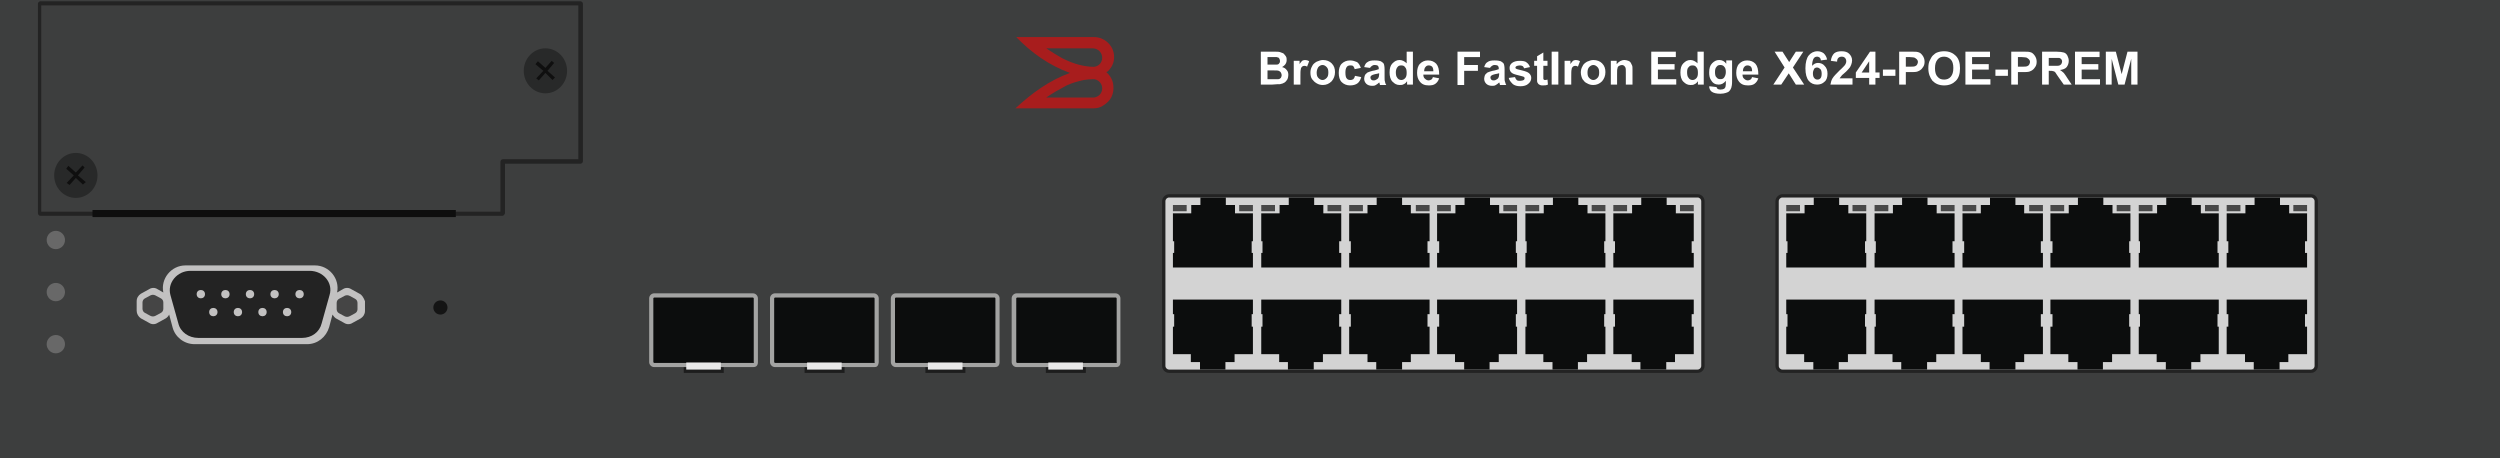 <?xml version="1.0" encoding="utf-8"?>
<!-- Copyright 2022 Virtual Console LLC. All rights reserved. Generator: Adobe Illustrator 26.0.2, SVG Export Plug-In . SVG Version: 6.00 Build 0)  -->
<svg version="1.1" id="Brocade_FESX624-POE-PREM" xmlns="http://www.w3.org/2000/svg" xmlns:xlink="http://www.w3.org/1999/xlink"
	 x="0px" y="0px" viewBox="0 0 600 110" style="enable-background:new 0 0 600 110;" xml:space="preserve">
<!-- Created by Evgenia -->
<style type="text/css">
	.st0{fill:#3D3E3E;}
	.st1{fill:#1D1D1D;}
	.st2{fill:#0C0D0D;}
	.st3{fill:#A3A3A2;}
	.st4{fill:#E9E8E8;}
	.st5{fill:#141414;}
	.st6{fill:#232323;}
	.st7{fill:#282929;}
	.st8{fill:#0F0F0F;}
	.st9{fill:#686868;}
	.st10{fill:#C2C1C1;}
	.st11{fill:#454545;}
	.st12{fill:#D3D3D3;}
	.st13{fill:#484848;}
	.st14{fill:#0E0E0E;}
	.st15{fill:#A81D1D;}
	.st16{fill:#FFFFFF;}
</style>
<g>
	<rect class="st0" width="600" height="110"/>
	<g>
		<g>
			<rect x="251" y="88" class="st1" width="9.6" height="1.5"/>
			<g>
				<path class="st2" d="M268.5,86.9V71.6c0-0.3-0.3-0.7-0.7-0.7h-23.7c-0.3,0-0.7,0.3-0.7,0.7v15.3c0,0.3,0.3,0.7,0.7,0.7H268
					C268.5,87.6,268.5,87.1,268.5,86.9z"/>
				<path class="st3" d="M267.9,88.1H244c-0.7,0-1.2-0.6-1.2-1.2V71.6c0-0.7,0.6-1.2,1.2-1.2h23.7c0.7,0,1.2,0.6,1.2,1.2v15.3
					C268.9,87.9,268.3,88.1,267.9,88.1z M244.1,71.4c0,0-0.2,0.1-0.2,0.2v15.3c0,0,0.1,0.2,0.2,0.2H268c0.1,0,0-0.1,0-0.2V71.6
					c0,0-0.1-0.2-0.2-0.2H244.1z"/>
			</g>
			<rect x="251.6" y="87" class="st4" width="8.3" height="1.7"/>
		</g>
		<g>
			<rect x="222.1" y="88" class="st1" width="9.6" height="1.5"/>
			<g>
				<path class="st2" d="M239.4,86.9V71.6c0-0.3-0.3-0.7-0.7-0.7H215c-0.3,0-0.7,0.3-0.7,0.7v15.3c0,0.3,0.3,0.7,0.7,0.7h23.9
					C239.4,87.6,239.4,87.1,239.4,86.9z"/>
				<path class="st3" d="M238.8,88.1H215c-0.7,0-1.2-0.6-1.2-1.2V71.6c0-0.7,0.6-1.2,1.2-1.2h23.7c0.7,0,1.2,0.6,1.2,1.2v15.3
					C239.9,87.9,239.3,88.1,238.8,88.1z M215,71.4c0,0-0.2,0.1-0.2,0.2v15.3c0,0,0.1,0.2,0.2,0.2h23.9c0.1,0,0-0.1,0-0.2V71.6
					c0,0-0.1-0.2-0.2-0.2S215,71.4,215,71.4z"/>
			</g>
			<rect x="222.7" y="87" class="st4" width="8.3" height="1.7"/>
		</g>
		<g>
			<rect x="193.1" y="88" class="st1" width="9.6" height="1.5"/>
			<g>
				<path class="st2" d="M210.4,86.9V71.6c0-0.3-0.3-0.7-0.7-0.7H186c-0.3,0-0.7,0.3-0.7,0.7v15.3c0,0.3,0.3,0.7,0.7,0.7h23.9
					C210.4,87.6,210.4,87.1,210.4,86.9z"/>
				<path class="st3" d="M209.9,88.1H186c-0.7,0-1.2-0.6-1.2-1.2V71.6c0-0.7,0.6-1.2,1.2-1.2h23.7c0.7,0,1.2,0.6,1.2,1.2v15.3
					C210.8,87.9,210.4,88.1,209.9,88.1z M186,71.4c0,0-0.2,0.1-0.2,0.2v15.3c0,0,0.1,0.2,0.2,0.2h23.9c0.1,0,0-0.1,0-0.2V71.6
					c0,0-0.1-0.2-0.2-0.2H186z"/>
			</g>
			<rect x="193.7" y="87" class="st4" width="8.3" height="1.7"/>
		</g>
		<g>
			<rect x="164.1" y="88" class="st1" width="9.6" height="1.5"/>
			<g>
				<path class="st2" d="M181.3,86.9V71.6c0-0.3-0.3-0.7-0.7-0.7H157c-0.3,0-0.7,0.3-0.7,0.7v15.3c0,0.3,0.3,0.7,0.7,0.7h23.9
					C181.3,87.6,181.3,87.1,181.3,86.9z"/>
				<path class="st3" d="M180.8,88.1H157c-0.7,0-1.2-0.6-1.2-1.2V71.6c0-0.7,0.6-1.2,1.2-1.2h23.7c0.7,0,1.2,0.6,1.2,1.2v15.3
					C181.9,87.9,181.3,88.1,180.8,88.1z M157,71.4c0,0-0.2,0.1-0.2,0.2v15.3c0,0,0.1,0.2,0.2,0.2h23.9c0.1,0,0-0.1,0-0.2V71.6
					c0,0-0.1-0.2-0.2-0.2S157,71.4,157,71.4z"/>
			</g>
			<rect x="164.7" y="87" class="st4" width="8.3" height="1.7"/>
		</g>
	</g>
	<circle class="st5" cx="105.7" cy="73.8" r="1.7"/>
	<g>
		<g>
			<path class="st6" d="M120.6,51.8H9.7c-0.3,0-0.6-0.3-0.6-0.6V0.9c0-0.3,0.3-0.6,0.6-0.6h129.6c0.3,0,0.6,0.3,0.6,0.6v37.8
				c0,0.3-0.3,0.6-0.6,0.6h-18.1v11.9C121.1,51.5,120.8,51.8,120.6,51.8z M9.9,50.8h110.2v-12c0-0.3,0.3-0.6,0.6-0.6h18.1V1.3H9.9
				V50.8L9.9,50.8z"/>
		</g>
		<g>
			<ellipse class="st7" cx="130.9" cy="17" rx="5.2" ry="5.4"/>
			<polygon class="st8" points="133.2,18.6 131.4,17 133,15.1 132.4,14.6 130.9,16.3 129.1,14.7 128.5,15.4 130.4,17 128.7,18.8 
				129.3,19.3 130.9,17.5 132.6,19.2 			"/>
		</g>
		<g>
			<ellipse class="st7" cx="18.2" cy="42.1" rx="5.2" ry="5.4"/>
			<polygon class="st8" points="20.6,43.7 18.7,42.1 20.3,40.2 19.8,39.7 18.2,41.4 16.4,39.8 15.9,40.5 17.7,42.1 16,43.9 
				16.7,44.4 18.2,42.7 19.9,44.3 			"/>
		</g>
	</g>
	<g>
		<g>
			<ellipse class="st9" cx="13.4" cy="70.1" rx="2.2" ry="2.2"/>
		</g>
		<g>
			<ellipse class="st9" cx="13.4" cy="57.6" rx="2.2" ry="2.2"/>
		</g>
		<g>
			<ellipse class="st9" cx="13.4" cy="82.6" rx="2.2" ry="2.2"/>
		</g>
	</g>
	<g>
		<path class="st10" d="M86.3,70.5l-2-1.1c-0.6-0.4-1.4-0.4-2,0l-1.4,0.8c0.7-3.3-1.9-6.5-5.3-6.5H44.5c-3.4,0-6,3.2-5.3,6.5
			l-1.4-0.8c-0.6-0.4-1.4-0.4-2,0l-2,1.1c-0.6,0.4-1,1-1,1.8v2.3c0,0.7,0.4,1.4,1,1.8l2,1.1c0.6,0.4,1.4,0.4,2,0l2-1.1
			c0.3-0.2,0.6-0.5,0.8-0.9l0.8,3c0.6,2.4,2.8,4.1,5.3,4.1h27c2.5,0,4.6-1.7,5.3-4.1l0.8-3c0.2,0.3,0.4,0.6,0.8,0.9l2,1.1
			c0.6,0.4,1.4,0.4,2,0l2-1.1c0.6-0.4,1-1,1-1.8v-2.3C87.3,71.5,86.9,70.8,86.3,70.5z"/>
		<g>
			<path class="st6" d="M72.5,81.1H47.6c-2.3,0-4.3-1.4-4.8-3.5l-1.9-6.8c-0.8-2.9,1.6-5.8,4.8-5.8h28.6c3.3,0,5.7,2.9,4.8,5.8
				l-1.9,6.8C76.7,79.7,74.8,81.1,72.5,81.1z"/>
			<g>
				<circle class="st10" cx="48.2" cy="70.6" r="1"/>
				<circle class="st10" cx="54.1" cy="70.6" r="1"/>
				<circle class="st10" cx="60" cy="70.6" r="1"/>
				<circle class="st10" cx="65.9" cy="70.6" r="1"/>
				<circle class="st10" cx="71.9" cy="70.6" r="1"/>
			</g>
			<g>
				<circle class="st10" cx="51.2" cy="74.9" r="1"/>
				<circle class="st10" cx="57.1" cy="74.9" r="1"/>
				<circle class="st10" cx="63" cy="74.9" r="1"/>
				<circle class="st10" cx="68.9" cy="74.9" r="1"/>
			</g>
		</g>
		<path class="st11" d="M39.2,74.1v-1.5c0-0.4-0.2-0.8-0.6-1l-1.3-0.7c-0.4-0.2-0.8-0.2-1.2,0l-1.3,0.7c-0.4,0.2-0.6,0.6-0.6,1v1.5
			c0,0.4,0.2,0.8,0.6,1l1.3,0.7c0.4,0.2,0.8,0.2,1.2,0l1.3-0.7C39,74.9,39.2,74.5,39.2,74.1z"/>
		<path class="st11" d="M85.8,74.2v-1.5c0-0.4-0.2-0.8-0.6-1L83.9,71c-0.4-0.2-0.8-0.2-1.2,0l-1.3,0.7c-0.4,0.2-0.6,0.6-0.6,1v1.5
			c0,0.4,0.2,0.8,0.6,1l1.3,0.7c0.4,0.2,0.8,0.2,1.2,0l1.3-0.7C85.6,75,85.8,74.6,85.8,74.2z"/>
	</g>
	<g>
		<g>
			<path class="st12" d="M407.4,89.1H280.5c-0.7,0-1.3-0.6-1.3-1.3V48.3c0-0.7,0.6-1.3,1.3-1.3h126.9c0.7,0,1.3,0.6,1.3,1.3v39.5
				C408.7,88.5,408.1,89.1,407.4,89.1z"/>
			<path class="st6" d="M407.4,89.5H280.6c-1,0-1.7-0.8-1.7-1.7V48.3c0-0.9,0.8-1.7,1.7-1.7h126.8c1,0,1.7,0.8,1.7,1.7v39.5
				C409.1,88.7,408.4,89.5,407.4,89.5z M280.6,47.4c-0.5,0-0.9,0.4-0.9,0.9v39.5c0,0.5,0.4,0.9,0.9,0.9h126.8c0.5,0,0.9-0.4,0.9-0.9
				V48.3c0-0.5-0.4-0.9-0.9-0.9C407.4,47.4,280.6,47.4,280.6,47.4z"/>
		</g>
		<g>
			<g>
				<polygon class="st2" points="406.5,57.9 406.5,57.5 406.5,51.2 402.2,51.2 402.2,49.2 400,49.2 400,47.4 393.9,47.4 393.9,49.2 
					391.7,49.2 391.7,51.2 387.2,51.2 387.2,57.5 387.2,57.9 387.6,57.9 387.6,60.7 387.2,60.7 387.2,64.2 406.5,64.2 406.5,60.7 
					406,60.7 406,57.9 				"/>
				<rect x="387.2" y="49.2" class="st13" width="3.3" height="1.5"/>
				<rect x="403.2" y="49.2" class="st13" width="3.3" height="1.5"/>
			</g>
			<g>
				<polygon class="st2" points="385.3,57.9 385.3,57.5 385.3,51.2 381,51.2 381,49.2 378.8,49.2 378.8,47.4 372.7,47.4 372.7,49.2 
					370.5,49.2 370.5,51.2 366.1,51.2 366.1,57.5 366.1,57.9 366.4,57.9 366.4,60.7 366.1,60.7 366.1,64.2 385.3,64.2 385.3,60.7 
					385,60.7 385,57.9 				"/>
				<rect x="366.1" y="49.2" class="st13" width="3.3" height="1.5"/>
				<rect x="382" y="49.2" class="st13" width="3.3" height="1.5"/>
			</g>
			<g>
				<polygon class="st2" points="364.1,57.9 364.1,57.5 364.1,51.2 359.8,51.2 359.8,49.2 357.6,49.2 357.6,47.4 351.5,47.4 
					351.5,49.2 349.3,49.2 349.3,51.2 344.9,51.2 344.9,57.5 344.9,57.9 345.4,57.9 345.4,60.7 344.9,60.7 344.9,64.2 364.1,64.2 
					364.1,60.7 363.8,60.7 363.8,57.9 				"/>
				<rect x="344.9" y="49.2" class="st13" width="3.3" height="1.5"/>
				<rect x="360.8" y="49.2" class="st13" width="3.3" height="1.5"/>
			</g>
			<g>
				<polygon class="st2" points="343.1,57.9 343.1,57.5 343.1,51.2 338.6,51.2 338.6,49.2 336.5,49.2 336.5,47.4 330.4,47.4 
					330.4,49.2 328.2,49.2 328.2,51.2 323.8,51.2 323.8,57.5 323.8,57.9 324.2,57.9 324.2,60.7 323.8,60.7 323.8,64.2 343.1,64.2 
					343.1,60.7 342.6,60.7 342.6,57.9 				"/>
				<rect x="323.8" y="49.2" class="st13" width="3.3" height="1.5"/>
				<rect x="339.8" y="49.2" class="st13" width="3.3" height="1.5"/>
			</g>
			<g>
				<polygon class="st2" points="321.9,57.9 321.9,57.5 321.9,51.2 317.6,51.2 317.6,49.2 315.4,49.2 315.4,47.4 309.3,47.4 
					309.3,49.2 307.1,49.2 307.1,51.2 302.7,51.2 302.7,57.5 302.7,57.9 303,57.9 303,60.7 302.7,60.7 302.7,64.2 321.9,64.2 
					321.9,60.7 321.4,60.7 321.4,57.9 				"/>
				<rect x="302.7" y="49.2" class="st13" width="3.3" height="1.5"/>
				<rect x="318.6" y="49.2" class="st13" width="3.3" height="1.5"/>
			</g>
			<g>
				<polygon class="st2" points="300.7,57.9 300.7,57.5 300.7,51.2 296.4,51.2 296.4,49.2 294.2,49.2 294.2,47.4 288.1,47.4 
					288.1,49.2 285.9,49.2 285.9,51.2 281.5,51.2 281.5,57.5 281.5,57.9 281.8,57.9 281.8,60.7 281.5,60.7 281.5,64.2 300.7,64.2 
					300.7,60.7 300.4,60.7 300.4,57.9 				"/>
				<rect x="281.5" y="49.2" class="st13" width="3.3" height="1.5"/>
				<rect x="297.4" y="49.2" class="st13" width="3.3" height="1.5"/>
			</g>
		</g>
		<g>
			<g>
				<polygon class="st2" points="281.5,78.4 281.5,78.6 281.5,85 285.8,85 285.8,86.9 288,86.9 288,88.7 294.1,88.7 294.1,86.9 
					296.3,86.9 296.3,85 300.7,85 300.7,78.6 300.7,78.4 300.4,78.4 300.4,75.4 300.7,75.4 300.7,71.9 281.5,71.9 281.5,75.4 
					281.8,75.4 281.8,78.4 				"/>
			</g>
			<g>
				<polygon class="st2" points="302.7,78.4 302.7,78.6 302.7,85 307,85 307,86.9 309.1,86.9 309.1,88.7 315.3,88.7 315.3,86.9 
					317.5,86.9 317.5,85 321.9,85 321.9,78.6 321.9,78.4 321.4,78.4 321.4,75.4 321.9,75.4 321.9,71.9 302.7,71.9 302.7,75.4 
					303,75.4 303,78.4 				"/>
			</g>
			<g>
				<polygon class="st2" points="323.8,78.4 323.8,78.6 323.8,85 328.2,85 328.2,86.9 330.3,86.9 330.3,88.7 336.5,88.7 336.5,86.9 
					338.6,86.9 338.6,85 343.1,85 343.1,78.6 343.1,78.4 342.6,78.4 342.6,75.4 343.1,75.4 343.1,71.9 323.8,71.9 323.8,75.4 
					324.2,75.4 324.2,78.4 				"/>
			</g>
			<g>
				<polygon class="st2" points="344.9,78.4 344.9,78.6 344.9,85 349.2,85 349.2,86.9 351.4,86.9 351.4,88.7 357.5,88.7 357.5,86.9 
					359.7,86.9 359.7,85 364.1,85 364.1,78.6 364.1,78.4 363.8,78.4 363.8,75.4 364.1,75.4 364.1,71.9 344.9,71.9 344.9,75.4 
					345.4,75.4 345.4,78.4 				"/>
			</g>
			<g>
				<polygon class="st2" points="366.1,78.4 366.1,78.6 366.1,85 370.4,85 370.4,86.9 372.6,86.9 372.6,88.7 378.7,88.7 378.7,86.9 
					380.9,86.9 380.9,85 385.3,85 385.3,78.6 385.3,78.4 385,78.4 385,75.4 385.3,75.4 385.3,71.9 366.1,71.9 366.1,75.4 
					366.4,75.4 366.4,78.4 				"/>
			</g>
			<g>
				<polygon class="st2" points="387.2,78.4 387.2,78.6 387.2,85 391.6,85 391.6,86.9 393.7,86.9 393.7,88.7 399.9,88.7 399.9,86.9 
					402,86.9 402,85 406.5,85 406.5,78.6 406.5,78.4 406,78.4 406,75.4 406.5,75.4 406.5,71.9 387.2,71.9 387.2,75.4 387.6,75.4 
					387.6,78.4 				"/>
			</g>
		</g>
	</g>
	<g>
		<g>
			<path class="st12" d="M554.6,89.1H427.7c-0.7,0-1.3-0.6-1.3-1.3V48.3c0-0.7,0.6-1.3,1.3-1.3h126.9c0.7,0,1.3,0.6,1.3,1.3v39.5
				C555.9,88.5,555.3,89.1,554.6,89.1z"/>
			<path class="st6" d="M554.6,89.5H427.8c-1,0-1.7-0.8-1.7-1.7V48.3c0-0.9,0.8-1.7,1.7-1.7h126.8c1,0,1.7,0.8,1.7,1.7v39.5
				C556.3,88.7,555.6,89.5,554.6,89.5z M427.8,47.4c-0.5,0-0.9,0.4-0.9,0.9v39.5c0,0.5,0.4,0.9,0.9,0.9h126.8c0.5,0,0.9-0.4,0.9-0.9
				V48.3c0-0.5-0.4-0.9-0.9-0.9C554.6,47.4,427.8,47.4,427.8,47.4z"/>
		</g>
		<g>
			<g>
				<polygon class="st2" points="553.7,57.9 553.7,57.5 553.7,51.2 549.4,51.2 549.4,49.2 547.2,49.2 547.2,47.4 541.1,47.4 
					541.1,49.2 538.9,49.2 538.9,51.2 534.4,51.2 534.4,57.5 534.4,57.9 534.8,57.9 534.8,60.7 534.4,60.7 534.4,64.2 553.7,64.2 
					553.7,60.7 553.2,60.7 553.2,57.9 				"/>
				<rect x="534.4" y="49.2" class="st13" width="3.3" height="1.5"/>
				<rect x="550.4" y="49.2" class="st13" width="3.3" height="1.5"/>
			</g>
			<g>
				<polygon class="st2" points="532.5,57.9 532.5,57.5 532.5,51.2 528.2,51.2 528.2,49.2 526,49.2 526,47.4 519.9,47.4 519.9,49.2 
					517.7,49.2 517.7,51.2 513.3,51.2 513.3,57.5 513.3,57.9 513.6,57.9 513.6,60.7 513.3,60.7 513.3,64.2 532.5,64.2 532.5,60.7 
					532.2,60.7 532.2,57.9 				"/>
				<rect x="513.3" y="49.2" class="st13" width="3.3" height="1.5"/>
				<rect x="529.2" y="49.2" class="st13" width="3.3" height="1.5"/>
			</g>
			<g>
				<polygon class="st2" points="511.3,57.9 511.3,57.5 511.3,51.2 507,51.2 507,49.2 504.8,49.2 504.8,47.4 498.7,47.4 498.7,49.2 
					496.5,49.2 496.5,51.2 492.1,51.2 492.1,57.5 492.1,57.9 492.6,57.9 492.6,60.7 492.1,60.7 492.1,64.2 511.3,64.2 511.3,60.7 
					511,60.7 511,57.9 				"/>
				<rect x="492.1" y="49.2" class="st13" width="3.3" height="1.5"/>
				<rect x="508" y="49.2" class="st13" width="3.3" height="1.5"/>
			</g>
			<g>
				<polygon class="st2" points="490.3,57.9 490.3,57.5 490.3,51.2 485.8,51.2 485.8,49.2 483.7,49.2 483.7,47.4 477.6,47.4 
					477.6,49.2 475.4,49.2 475.4,51.2 471,51.2 471,57.5 471,57.9 471.4,57.9 471.4,60.7 471,60.7 471,64.2 490.3,64.2 490.3,60.7 
					489.8,60.7 489.8,57.9 				"/>
				<rect x="471" y="49.2" class="st13" width="3.3" height="1.5"/>
				<rect x="487" y="49.2" class="st13" width="3.3" height="1.5"/>
			</g>
			<g>
				<polygon class="st2" points="469.1,57.9 469.1,57.5 469.1,51.2 464.8,51.2 464.8,49.2 462.6,49.2 462.6,47.4 456.5,47.4 
					456.5,49.2 454.3,49.2 454.3,51.2 449.9,51.2 449.9,57.5 449.9,57.9 450.2,57.9 450.2,60.7 449.9,60.7 449.9,64.2 469.1,64.2 
					469.1,60.7 468.6,60.7 468.6,57.9 				"/>
				<rect x="449.9" y="49.2" class="st13" width="3.3" height="1.5"/>
				<rect x="465.8" y="49.2" class="st13" width="3.3" height="1.5"/>
			</g>
			<g>
				<polygon class="st2" points="447.9,57.9 447.9,57.5 447.9,51.2 443.6,51.2 443.6,49.2 441.4,49.2 441.4,47.4 435.3,47.4 
					435.3,49.2 433.1,49.2 433.1,51.2 428.7,51.2 428.7,57.5 428.7,57.9 429,57.9 429,60.7 428.7,60.7 428.7,64.2 447.9,64.2 
					447.9,60.7 447.6,60.7 447.6,57.9 				"/>
				<rect x="428.7" y="49.2" class="st13" width="3.3" height="1.5"/>
				<rect x="444.6" y="49.2" class="st13" width="3.3" height="1.5"/>
			</g>
		</g>
		<g>
			<g>
				<polygon class="st2" points="428.7,78.4 428.7,78.6 428.7,85 433,85 433,86.9 435.2,86.9 435.2,88.7 441.3,88.7 441.3,86.9 
					443.5,86.9 443.5,85 447.9,85 447.9,78.6 447.9,78.4 447.6,78.4 447.6,75.4 447.9,75.4 447.9,71.9 428.7,71.9 428.7,75.4 
					429,75.4 429,78.4 				"/>
			</g>
			<g>
				<polygon class="st2" points="449.9,78.4 449.9,78.6 449.9,85 454.2,85 454.2,86.9 456.3,86.9 456.3,88.7 462.5,88.7 462.5,86.9 
					464.7,86.9 464.7,85 469.1,85 469.1,78.6 469.1,78.4 468.6,78.4 468.6,75.4 469.1,75.4 469.1,71.9 449.9,71.9 449.9,75.4 
					450.2,75.4 450.2,78.4 				"/>
			</g>
			<g>
				<polygon class="st2" points="471,78.4 471,78.6 471,85 475.4,85 475.4,86.9 477.5,86.9 477.5,88.7 483.7,88.7 483.7,86.9 
					485.8,86.9 485.8,85 490.3,85 490.3,78.6 490.3,78.4 489.8,78.4 489.8,75.4 490.3,75.4 490.3,71.9 471,71.9 471,75.4 
					471.4,75.4 471.4,78.4 				"/>
			</g>
			<g>
				<polygon class="st2" points="492.1,78.4 492.1,78.6 492.1,85 496.4,85 496.4,86.9 498.6,86.9 498.6,88.7 504.7,88.7 504.7,86.9 
					506.9,86.9 506.9,85 511.3,85 511.3,78.6 511.3,78.4 511,78.4 511,75.4 511.3,75.4 511.3,71.9 492.1,71.9 492.1,75.4 
					492.6,75.4 492.6,78.4 				"/>
			</g>
			<g>
				<polygon class="st2" points="513.3,78.4 513.3,78.6 513.3,85 517.6,85 517.6,86.9 519.8,86.9 519.8,88.7 525.9,88.7 525.9,86.9 
					528.1,86.9 528.1,85 532.5,85 532.5,78.6 532.5,78.4 532.2,78.4 532.2,75.4 532.5,75.4 532.5,71.9 513.3,71.9 513.3,75.4 
					513.6,75.4 513.6,78.4 				"/>
			</g>
			<g>
				<polygon class="st2" points="534.4,78.4 534.4,78.6 534.4,85 538.8,85 538.8,86.9 540.9,86.9 540.9,88.7 547.1,88.7 547.1,86.9 
					549.2,86.9 549.2,85 553.7,85 553.7,78.6 553.7,78.4 553.2,78.4 553.2,75.4 553.7,75.4 553.7,71.9 534.4,71.9 534.4,75.4 
					534.8,75.4 534.8,78.4 				"/>
			</g>
		</g>
	</g>
	<rect x="22.2" y="50.4" class="st14" width="87.2" height="1.7"/>
	<g>
		<path class="st15" d="M256.8,17.5c-5-1.8-9.2-4.8-12.9-8.6c0.1,0,0.1,0,0.1,0c6.2,0,12.4,0,18.6,0c2.3,0,4.3,1.7,4.7,3.9
			c0.3,1.7-0.2,3.1-1.4,4.3c0,0-0.1,0.1-0.2,0.1s-0.1,0.1-0.2,0.1c0,0,0.1,0,0.1,0.1c0.9,0.8,1.5,1.9,1.6,3.1
			c0.2,2.1-0.6,3.7-2.4,4.8c-0.7,0.5-1.5,0.7-2.4,0.7c-6.2,0-12.4,0-18.6,0h-0.1C247.6,22.4,251.8,19.3,256.8,17.5z M251.1,23.4
			C251.1,23.5,251.1,23.5,251.1,23.4h0.1c3.7,0,7.4,0,11,0c0.1,0,0.2,0,0.4,0c1.3-0.2,2.1-1.3,1.9-2.6c-0.2-1-1.1-1.8-2.1-1.8
			c-0.8,0-1.6,0.1-2.3,0.2c-1.4,0.3-2.8,0.7-4.1,1.3C254.3,21.4,252.7,22.3,251.1,23.4C251.2,23.4,251.1,23.4,251.1,23.4z
			 M251.1,11.6L251.1,11.6C251.1,11.6,251.2,11.7,251.1,11.6c1.3,0.9,2.5,1.6,3.7,2.3c2.1,1.1,4.4,1.9,6.8,2.1c0.4,0,0.8,0.1,1.2,0
			c1.1-0.2,1.9-1.3,1.7-2.5c-0.2-1.1-1.1-1.9-2.3-1.9c-3.7,0-7.4,0-11,0C251.2,11.6,251.2,11.6,251.1,11.6z"/>
		<g>
			<path class="st16" d="M302.6,12.4h3.2c0.6,0,1.1,0,1.4,0.1c0.3,0.1,0.6,0.2,0.8,0.3c0.2,0.2,0.4,0.4,0.6,0.7
				c0.2,0.3,0.2,0.6,0.2,0.9c0,0.4-0.1,0.7-0.3,1c-0.2,0.3-0.5,0.5-0.8,0.7c0.5,0.1,0.9,0.4,1.1,0.7c0.3,0.3,0.4,0.7,0.4,1.2
				c0,0.4-0.1,0.7-0.2,1c-0.2,0.3-0.4,0.6-0.7,0.8s-0.6,0.3-1.1,0.4c-0.3,0-0.9,0-1.9,0.1h-2.7V12.4z M304.2,13.7v1.8h1
				c0.6,0,1,0,1.2,0c0.3,0,0.5-0.1,0.6-0.3c0.2-0.2,0.2-0.4,0.2-0.6c0-0.2-0.1-0.4-0.2-0.6c-0.1-0.2-0.3-0.2-0.6-0.3
				c-0.2,0-0.6,0-1.4,0H304.2z M304.2,16.9V19h1.5c0.6,0,0.9,0,1.1,0c0.2,0,0.4-0.1,0.6-0.3c0.1-0.2,0.2-0.4,0.2-0.7
				c0-0.2-0.1-0.4-0.2-0.6s-0.3-0.3-0.5-0.4c-0.2-0.1-0.7-0.1-1.4-0.1H304.2z"/>
			<path class="st16" d="M312,20.3h-1.5v-5.7h1.4v0.8c0.2-0.4,0.5-0.6,0.6-0.8c0.2-0.1,0.4-0.2,0.7-0.2c0.3,0,0.7,0.1,1,0.3
				l-0.5,1.3c-0.3-0.2-0.5-0.2-0.7-0.2c-0.2,0-0.4,0.1-0.5,0.2c-0.1,0.1-0.3,0.3-0.3,0.6c-0.1,0.3-0.1,0.9-0.1,1.9V20.3z"/>
			<path class="st16" d="M314.5,17.4c0-0.5,0.1-1,0.4-1.5c0.2-0.5,0.6-0.8,1.1-1.1c0.5-0.2,1-0.4,1.5-0.4c0.9,0,1.6,0.3,2.1,0.8
				c0.6,0.6,0.8,1.3,0.8,2.1c0,0.9-0.3,1.6-0.8,2.2c-0.6,0.6-1.3,0.9-2.1,0.9c-0.5,0-1-0.1-1.5-0.4s-0.8-0.6-1.1-1
				C314.6,18.6,314.5,18,314.5,17.4z M316,17.4c0,0.6,0.1,1,0.4,1.3c0.3,0.3,0.6,0.5,1,0.5s0.7-0.2,1-0.5c0.3-0.3,0.4-0.7,0.4-1.3
				c0-0.6-0.1-1-0.4-1.3c-0.3-0.3-0.6-0.5-1-0.5s-0.7,0.2-1,0.5C316.2,16.4,316,16.9,316,17.4z"/>
			<path class="st16" d="M326.6,16.3l-1.5,0.3c0-0.3-0.2-0.5-0.3-0.7c-0.2-0.2-0.4-0.2-0.7-0.2c-0.4,0-0.7,0.1-0.9,0.4
				c-0.2,0.3-0.3,0.7-0.3,1.3c0,0.7,0.1,1.2,0.3,1.4c0.2,0.3,0.5,0.4,0.9,0.4c0.3,0,0.5-0.1,0.7-0.2c0.2-0.2,0.3-0.4,0.4-0.8
				l1.5,0.3c-0.2,0.7-0.5,1.2-0.9,1.5s-1,0.5-1.8,0.5c-0.8,0-1.5-0.3-2-0.8c-0.5-0.5-0.7-1.3-0.7-2.2c0-0.9,0.2-1.7,0.7-2.2
				c0.5-0.5,1.2-0.8,2-0.8c0.7,0,1.2,0.2,1.7,0.4C326.1,15.2,326.4,15.7,326.6,16.3z"/>
			<path class="st16" d="M328.8,16.3l-1.4-0.2c0.2-0.6,0.4-1,0.8-1.2c0.4-0.3,0.9-0.4,1.7-0.4c0.7,0,1.2,0.1,1.5,0.2
				c0.3,0.2,0.6,0.4,0.7,0.6c0.1,0.2,0.2,0.7,0.2,1.4l0,1.8c0,0.5,0,0.9,0.1,1.1c0,0.2,0.1,0.5,0.3,0.8h-1.5c0-0.1-0.1-0.2-0.1-0.4
				c0-0.1,0-0.1-0.1-0.2c-0.3,0.3-0.5,0.4-0.8,0.6s-0.6,0.2-0.9,0.2c-0.6,0-1.1-0.2-1.4-0.5c-0.3-0.3-0.5-0.7-0.5-1.2
				c0-0.3,0.1-0.6,0.2-0.9c0.2-0.3,0.4-0.4,0.6-0.6c0.3-0.1,0.7-0.3,1.2-0.4c0.7-0.1,1.2-0.3,1.5-0.4v-0.2c0-0.3-0.1-0.5-0.2-0.6
				c-0.1-0.1-0.4-0.2-0.8-0.2c-0.3,0-0.5,0.1-0.6,0.2C329.1,15.9,328.9,16.1,328.8,16.3z M330.9,17.6c-0.2,0.1-0.5,0.1-0.9,0.2
				s-0.7,0.2-0.8,0.3c-0.2,0.1-0.3,0.3-0.3,0.5c0,0.2,0.1,0.4,0.2,0.5c0.2,0.2,0.4,0.2,0.6,0.2c0.3,0,0.5-0.1,0.8-0.3
				c0.2-0.1,0.3-0.3,0.4-0.5c0-0.1,0.1-0.4,0.1-0.7V17.6z"/>
			<path class="st16" d="M339.1,20.3h-1.4v-0.8c-0.2,0.3-0.5,0.6-0.8,0.7c-0.3,0.2-0.6,0.2-1,0.2c-0.7,0-1.2-0.3-1.7-0.8
				c-0.5-0.5-0.7-1.3-0.7-2.2c0-1,0.2-1.7,0.7-2.2c0.5-0.5,1-0.8,1.7-0.8c0.6,0,1.2,0.3,1.7,0.8v-2.8h1.5V20.3z M335,17.3
				c0,0.6,0.1,1.1,0.3,1.3c0.2,0.4,0.6,0.6,1,0.6c0.3,0,0.6-0.1,0.9-0.4s0.4-0.7,0.4-1.3c0-0.7-0.1-1.1-0.4-1.4
				c-0.2-0.3-0.5-0.4-0.9-0.4c-0.4,0-0.7,0.1-0.9,0.4C335.2,16.3,335,16.8,335,17.3z"/>
			<path class="st16" d="M343.9,18.5l1.5,0.3c-0.2,0.6-0.5,1-0.9,1.3c-0.4,0.3-0.9,0.4-1.6,0.4c-1,0-1.7-0.3-2.2-1
				c-0.4-0.5-0.6-1.2-0.6-2c0-0.9,0.2-1.7,0.7-2.2c0.5-0.5,1.1-0.8,1.9-0.8c0.9,0,1.5,0.3,2,0.8c0.5,0.6,0.7,1.4,0.7,2.6h-3.8
				c0,0.4,0.1,0.8,0.4,1c0.2,0.2,0.5,0.4,0.9,0.4c0.2,0,0.4-0.1,0.6-0.2C343.7,19,343.8,18.8,343.9,18.5z M344,17
				c0-0.4-0.1-0.8-0.3-1c-0.2-0.2-0.5-0.3-0.8-0.3c-0.3,0-0.6,0.1-0.8,0.4c-0.2,0.2-0.3,0.6-0.3,1H344z"/>
			<path class="st16" d="M349.8,20.3v-7.9h5.4v1.3h-3.8v1.9h3.3V17h-3.3v3.4H349.8z"/>
			<path class="st16" d="M357.6,16.3l-1.4-0.2c0.2-0.6,0.4-1,0.8-1.2c0.4-0.3,0.9-0.4,1.7-0.4c0.7,0,1.2,0.1,1.5,0.2
				c0.3,0.2,0.6,0.4,0.7,0.6c0.1,0.2,0.2,0.7,0.2,1.4l0,1.8c0,0.5,0,0.9,0.1,1.1s0.1,0.5,0.3,0.8H360c0-0.1-0.1-0.2-0.1-0.4
				c0-0.1,0-0.1-0.1-0.2c-0.3,0.3-0.5,0.4-0.8,0.6s-0.6,0.2-0.9,0.2c-0.6,0-1.1-0.2-1.4-0.5c-0.3-0.3-0.5-0.7-0.5-1.2
				c0-0.3,0.1-0.6,0.2-0.9c0.2-0.3,0.4-0.4,0.6-0.6c0.3-0.1,0.7-0.3,1.2-0.4c0.7-0.1,1.2-0.3,1.5-0.4v-0.2c0-0.3-0.1-0.5-0.2-0.6
				c-0.1-0.1-0.4-0.2-0.8-0.2c-0.3,0-0.5,0.1-0.6,0.2C357.9,15.9,357.7,16.1,357.6,16.3z M359.7,17.6c-0.2,0.1-0.5,0.1-0.9,0.2
				s-0.7,0.2-0.8,0.3c-0.2,0.1-0.3,0.3-0.3,0.5c0,0.2,0.1,0.4,0.2,0.5c0.2,0.2,0.4,0.2,0.6,0.2c0.3,0,0.5-0.1,0.8-0.3
				c0.2-0.1,0.3-0.3,0.4-0.5c0-0.1,0.1-0.4,0.1-0.7V17.6z"/>
			<path class="st16" d="M362.1,18.7l1.5-0.2c0.1,0.3,0.2,0.5,0.4,0.7c0.2,0.2,0.5,0.2,0.8,0.2c0.4,0,0.7-0.1,0.9-0.2
				c0.1-0.1,0.2-0.2,0.2-0.4c0-0.1,0-0.2-0.1-0.3c-0.1-0.1-0.2-0.1-0.5-0.2c-1.2-0.3-2-0.5-2.3-0.7c-0.5-0.3-0.7-0.7-0.7-1.3
				c0-0.5,0.2-0.9,0.6-1.2c0.4-0.3,1-0.5,1.8-0.5c0.8,0,1.4,0.1,1.7,0.4c0.4,0.3,0.6,0.6,0.8,1.1l-1.4,0.3c-0.1-0.2-0.2-0.4-0.3-0.5
				c-0.2-0.1-0.4-0.2-0.7-0.2c-0.4,0-0.7,0.1-0.9,0.2c-0.1,0.1-0.2,0.2-0.2,0.3c0,0.1,0,0.2,0.2,0.3c0.1,0.1,0.6,0.2,1.4,0.4
				c0.8,0.2,1.4,0.4,1.7,0.7c0.3,0.3,0.5,0.6,0.5,1.1c0,0.5-0.2,1-0.7,1.4c-0.4,0.4-1.1,0.6-1.9,0.6c-0.8,0-1.4-0.2-1.8-0.5
				C362.5,19.6,362.2,19.2,362.1,18.7z"/>
			<path class="st16" d="M371.4,14.6v1.2h-1v2.3c0,0.5,0,0.7,0,0.8c0,0.1,0.1,0.1,0.1,0.2c0.1,0.1,0.2,0.1,0.3,0.1
				c0.1,0,0.3,0,0.6-0.1l0.1,1.2c-0.4,0.2-0.8,0.2-1.2,0.2c-0.3,0-0.5,0-0.7-0.1c-0.2-0.1-0.4-0.2-0.5-0.4c-0.1-0.1-0.2-0.3-0.2-0.6
				c0-0.2,0-0.5,0-1.1v-2.5h-0.7v-1.2h0.7v-1.1l1.5-0.9v2H371.4z"/>
			<path class="st16" d="M372.4,20.3v-7.9h1.6v7.9H372.4z"/>
			<path class="st16" d="M377,20.3h-1.5v-5.7h1.4v0.8c0.2-0.4,0.5-0.6,0.6-0.8c0.2-0.1,0.4-0.2,0.7-0.2c0.3,0,0.7,0.1,1,0.3
				l-0.5,1.3c-0.3-0.2-0.5-0.2-0.7-0.2c-0.2,0-0.4,0.1-0.5,0.2c-0.1,0.1-0.3,0.3-0.3,0.6c-0.1,0.3-0.1,0.9-0.1,1.9V20.3z"/>
			<path class="st16" d="M379.4,17.4c0-0.5,0.1-1,0.4-1.5c0.2-0.5,0.6-0.8,1.1-1.1c0.5-0.2,1-0.4,1.5-0.4c0.9,0,1.6,0.3,2.1,0.8
				c0.6,0.6,0.8,1.3,0.8,2.1c0,0.9-0.3,1.6-0.8,2.2c-0.6,0.6-1.3,0.9-2.1,0.9c-0.5,0-1-0.1-1.5-0.4c-0.5-0.2-0.8-0.6-1.1-1
				C379.6,18.6,379.4,18,379.4,17.4z M381,17.4c0,0.6,0.1,1,0.4,1.3c0.3,0.3,0.6,0.5,1,0.5s0.7-0.2,1-0.5c0.3-0.3,0.4-0.7,0.4-1.3
				c0-0.6-0.1-1-0.4-1.3c-0.3-0.3-0.6-0.5-1-0.5s-0.7,0.2-1,0.5C381.1,16.4,381,16.9,381,17.4z"/>
			<path class="st16" d="M391.7,20.3h-1.5v-2.9c0-0.6,0-1-0.1-1.2c-0.1-0.2-0.2-0.3-0.3-0.4c-0.1-0.1-0.3-0.2-0.5-0.2
				c-0.3,0-0.5,0.1-0.7,0.2c-0.2,0.1-0.4,0.3-0.4,0.6c-0.1,0.2-0.1,0.7-0.1,1.3v2.6h-1.5v-5.7h1.4v0.8c0.5-0.6,1.1-1,1.9-1
				c0.3,0,0.6,0.1,0.9,0.2c0.3,0.1,0.5,0.3,0.6,0.5s0.2,0.4,0.3,0.6c0.1,0.2,0.1,0.6,0.1,1V20.3z"/>
			<path class="st16" d="M396.3,20.3v-7.9h5.9v1.3h-4.3v1.7h4v1.3h-4V19h4.4v1.3H396.3z"/>
			<path class="st16" d="M408.9,20.3h-1.4v-0.8c-0.2,0.3-0.5,0.6-0.8,0.7c-0.3,0.2-0.6,0.2-1,0.2c-0.7,0-1.2-0.3-1.7-0.8
				c-0.5-0.5-0.7-1.3-0.7-2.2c0-1,0.2-1.7,0.7-2.2c0.5-0.5,1-0.8,1.7-0.8c0.6,0,1.2,0.3,1.7,0.8v-2.8h1.5V20.3z M404.9,17.3
				c0,0.6,0.1,1.1,0.3,1.3c0.2,0.4,0.6,0.6,1,0.6c0.3,0,0.6-0.1,0.9-0.4s0.4-0.7,0.4-1.3c0-0.7-0.1-1.1-0.4-1.4
				c-0.2-0.3-0.5-0.4-0.9-0.4c-0.4,0-0.7,0.1-0.9,0.4C405,16.3,404.9,16.8,404.9,17.3z"/>
			<path class="st16" d="M410.3,20.7l1.7,0.2c0,0.2,0.1,0.3,0.2,0.4c0.1,0.1,0.4,0.2,0.7,0.2c0.4,0,0.7-0.1,0.9-0.2
				c0.1-0.1,0.2-0.2,0.3-0.4c0-0.1,0.1-0.4,0.1-0.7v-0.8c-0.5,0.6-1,0.9-1.7,0.9c-0.8,0-1.4-0.3-1.8-1c-0.4-0.5-0.5-1.2-0.5-1.9
				c0-1,0.2-1.7,0.7-2.2s1-0.8,1.7-0.8c0.7,0,1.3,0.3,1.7,0.9v-0.8h1.4v5.1c0,0.7-0.1,1.2-0.2,1.5c-0.1,0.3-0.3,0.6-0.5,0.8
				c-0.2,0.2-0.5,0.3-0.8,0.4c-0.3,0.1-0.8,0.2-1.3,0.2c-1,0-1.7-0.2-2.1-0.5c-0.4-0.3-0.6-0.8-0.6-1.3
				C410.3,20.8,410.3,20.8,410.3,20.7z M411.6,17.3c0,0.6,0.1,1.1,0.4,1.3c0.2,0.3,0.5,0.4,0.9,0.4c0.4,0,0.7-0.1,0.9-0.4
				s0.4-0.7,0.4-1.3c0-0.6-0.1-1-0.4-1.3c-0.2-0.3-0.6-0.4-0.9-0.4c-0.4,0-0.7,0.1-0.9,0.4C411.7,16.3,411.6,16.7,411.6,17.3z"/>
			<path class="st16" d="M420.5,18.5l1.5,0.3c-0.2,0.6-0.5,1-0.9,1.3c-0.4,0.3-0.9,0.4-1.6,0.4c-1,0-1.7-0.3-2.2-1
				c-0.4-0.5-0.6-1.2-0.6-2c0-0.9,0.2-1.7,0.7-2.2c0.5-0.5,1.1-0.8,1.9-0.8c0.9,0,1.5,0.3,2,0.8c0.5,0.6,0.7,1.4,0.7,2.6h-3.8
				c0,0.4,0.1,0.8,0.4,1c0.2,0.2,0.5,0.4,0.9,0.4c0.2,0,0.4-0.1,0.6-0.2C420.3,19,420.4,18.8,420.5,18.5z M420.5,17
				c0-0.4-0.1-0.8-0.3-1c-0.2-0.2-0.5-0.3-0.8-0.3c-0.3,0-0.6,0.1-0.8,0.4c-0.2,0.2-0.3,0.6-0.3,1H420.5z"/>
			<path class="st16" d="M425.6,20.3l2.7-4.1l-2.4-3.8h1.9l1.6,2.5l1.6-2.5h1.8l-2.5,3.8l2.7,4.1H431l-1.7-2.7l-1.8,2.7H425.6z"/>
			<path class="st16" d="M438.5,14.3l-1.5,0.2c0-0.3-0.1-0.5-0.3-0.7c-0.2-0.1-0.3-0.2-0.6-0.2c-0.3,0-0.6,0.1-0.8,0.4
				c-0.2,0.3-0.4,0.9-0.4,1.8c0.4-0.4,0.8-0.7,1.4-0.7c0.6,0,1.2,0.2,1.6,0.7c0.5,0.5,0.7,1.1,0.7,1.9c0,0.8-0.2,1.5-0.7,1.9
				c-0.5,0.5-1.1,0.7-1.8,0.7c-0.8,0-1.5-0.3-2-0.9c-0.5-0.6-0.8-1.6-0.8-3c0-1.4,0.3-2.5,0.8-3.1c0.5-0.6,1.2-1,2.1-1
				c0.6,0,1.1,0.2,1.5,0.5C438.1,13.2,438.4,13.7,438.5,14.3z M435.1,17.6c0,0.5,0.1,0.9,0.3,1.1c0.2,0.3,0.5,0.4,0.8,0.4
				c0.3,0,0.5-0.1,0.7-0.3c0.2-0.2,0.3-0.6,0.3-1.1c0-0.5-0.1-0.9-0.3-1.1c-0.2-0.2-0.5-0.4-0.8-0.4c-0.3,0-0.5,0.1-0.7,0.3
				C435.2,16.9,435.1,17.2,435.1,17.6z"/>
			<path class="st16" d="M444.6,18.9v1.4h-5.3c0.1-0.5,0.2-1,0.5-1.5c0.3-0.5,0.9-1.1,1.7-1.9c0.7-0.6,1.1-1.1,1.3-1.3
				c0.2-0.3,0.3-0.6,0.3-0.9c0-0.3-0.1-0.6-0.3-0.8c-0.2-0.2-0.4-0.3-0.8-0.3c-0.3,0-0.6,0.1-0.8,0.3s-0.3,0.5-0.3,0.9l-1.5-0.2
				c0.1-0.8,0.4-1.4,0.8-1.8c0.5-0.4,1.1-0.5,1.8-0.5c0.8,0,1.4,0.2,1.8,0.6c0.4,0.4,0.7,0.9,0.7,1.6c0,0.4-0.1,0.7-0.2,1
				c-0.1,0.3-0.3,0.7-0.6,1c-0.2,0.2-0.5,0.6-1,1c-0.5,0.4-0.8,0.7-0.9,0.9c-0.1,0.1-0.2,0.3-0.3,0.4H444.6z"/>
			<path class="st16" d="M448.6,20.3v-1.6h-3.2v-1.3l3.4-5h1.3v5h1v1.3h-1v1.6H448.6z M448.6,17.4v-2.7l-1.8,2.7H448.6z"/>
			<path class="st16" d="M451.9,18.2v-1.5h3v1.5H451.9z"/>
			<path class="st16" d="M455.8,20.3v-7.9h2.6c1,0,1.6,0,1.9,0.1c0.5,0.1,0.8,0.4,1.1,0.8c0.3,0.4,0.5,0.9,0.5,1.5
				c0,0.5-0.1,0.9-0.3,1.2c-0.2,0.3-0.4,0.6-0.7,0.8c-0.3,0.2-0.5,0.3-0.8,0.4c-0.4,0.1-0.9,0.1-1.7,0.1h-1v3H455.8z M457.4,13.7V16
				h0.9c0.6,0,1,0,1.3-0.1c0.2-0.1,0.4-0.2,0.5-0.4c0.1-0.2,0.2-0.4,0.2-0.6c0-0.3-0.1-0.5-0.3-0.7c-0.2-0.2-0.4-0.3-0.6-0.4
				c-0.2,0-0.6-0.1-1.1-0.1H457.4z"/>
			<path class="st16" d="M462.8,16.4c0-0.8,0.1-1.5,0.4-2c0.2-0.4,0.4-0.8,0.7-1.1c0.3-0.3,0.7-0.6,1-0.7c0.5-0.2,1.1-0.3,1.7-0.3
				c1.2,0,2.1,0.4,2.8,1.1c0.7,0.7,1,1.7,1,3c0,1.3-0.3,2.3-1,3c-0.7,0.7-1.6,1.1-2.8,1.1c-1.2,0-2.1-0.4-2.8-1.1
				C463.2,18.6,462.8,17.7,462.8,16.4z M464.4,16.4c0,0.9,0.2,1.6,0.6,2c0.4,0.5,0.9,0.7,1.6,0.7c0.6,0,1.2-0.2,1.6-0.7
				c0.4-0.5,0.6-1.1,0.6-2.1c0-0.9-0.2-1.6-0.6-2c-0.4-0.4-0.9-0.7-1.6-0.7s-1.2,0.2-1.6,0.7C464.6,14.8,464.4,15.4,464.4,16.4z"/>
			<path class="st16" d="M471.7,20.3v-7.9h5.9v1.3h-4.3v1.7h4v1.3h-4V19h4.4v1.3H471.7z"/>
			<path class="st16" d="M478.9,18.2v-1.5h3v1.5H478.9z"/>
			<path class="st16" d="M482.7,20.3v-7.9h2.6c1,0,1.6,0,1.9,0.1c0.5,0.1,0.8,0.4,1.1,0.8c0.3,0.4,0.5,0.9,0.5,1.5
				c0,0.5-0.1,0.9-0.3,1.2c-0.2,0.3-0.4,0.6-0.7,0.8c-0.3,0.2-0.5,0.3-0.8,0.4c-0.4,0.1-0.9,0.1-1.7,0.1h-1v3H482.7z M484.3,13.7V16
				h0.9c0.6,0,1,0,1.3-0.1c0.2-0.1,0.4-0.2,0.5-0.4c0.1-0.2,0.2-0.4,0.2-0.6c0-0.3-0.1-0.5-0.3-0.7c-0.2-0.2-0.4-0.3-0.6-0.4
				c-0.2,0-0.6-0.1-1.1-0.1H484.3z"/>
			<path class="st16" d="M490.1,20.3v-7.9h3.4c0.8,0,1.5,0.1,1.8,0.2c0.4,0.1,0.7,0.4,0.9,0.8c0.2,0.4,0.3,0.8,0.3,1.2
				c0,0.6-0.2,1.1-0.5,1.5c-0.3,0.4-0.9,0.6-1.6,0.7c0.3,0.2,0.6,0.4,0.9,0.7c0.2,0.2,0.5,0.7,0.9,1.3l1,1.5h-1.9l-1.2-1.7
				c-0.4-0.6-0.7-1-0.8-1.2c-0.2-0.2-0.3-0.3-0.5-0.3c-0.2-0.1-0.4-0.1-0.8-0.1h-0.3v3.3H490.1z M491.7,15.8h1.2
				c0.8,0,1.2,0,1.4-0.1c0.2-0.1,0.3-0.2,0.4-0.3c0.1-0.2,0.2-0.4,0.2-0.6c0-0.3-0.1-0.5-0.2-0.6s-0.3-0.3-0.6-0.3
				c-0.1,0-0.5,0-1.2,0h-1.2V15.8z"/>
			<path class="st16" d="M498,20.3v-7.9h5.9v1.3h-4.3v1.7h4v1.3h-4V19h4.4v1.3H498z"/>
			<path class="st16" d="M505.4,20.3v-7.9h2.4l1.4,5.4l1.4-5.4h2.4v7.9h-1.5v-6.2l-1.6,6.2h-1.5l-1.6-6.2v6.2H505.4z"/>
		</g>
	</g>
</g>
</svg>
